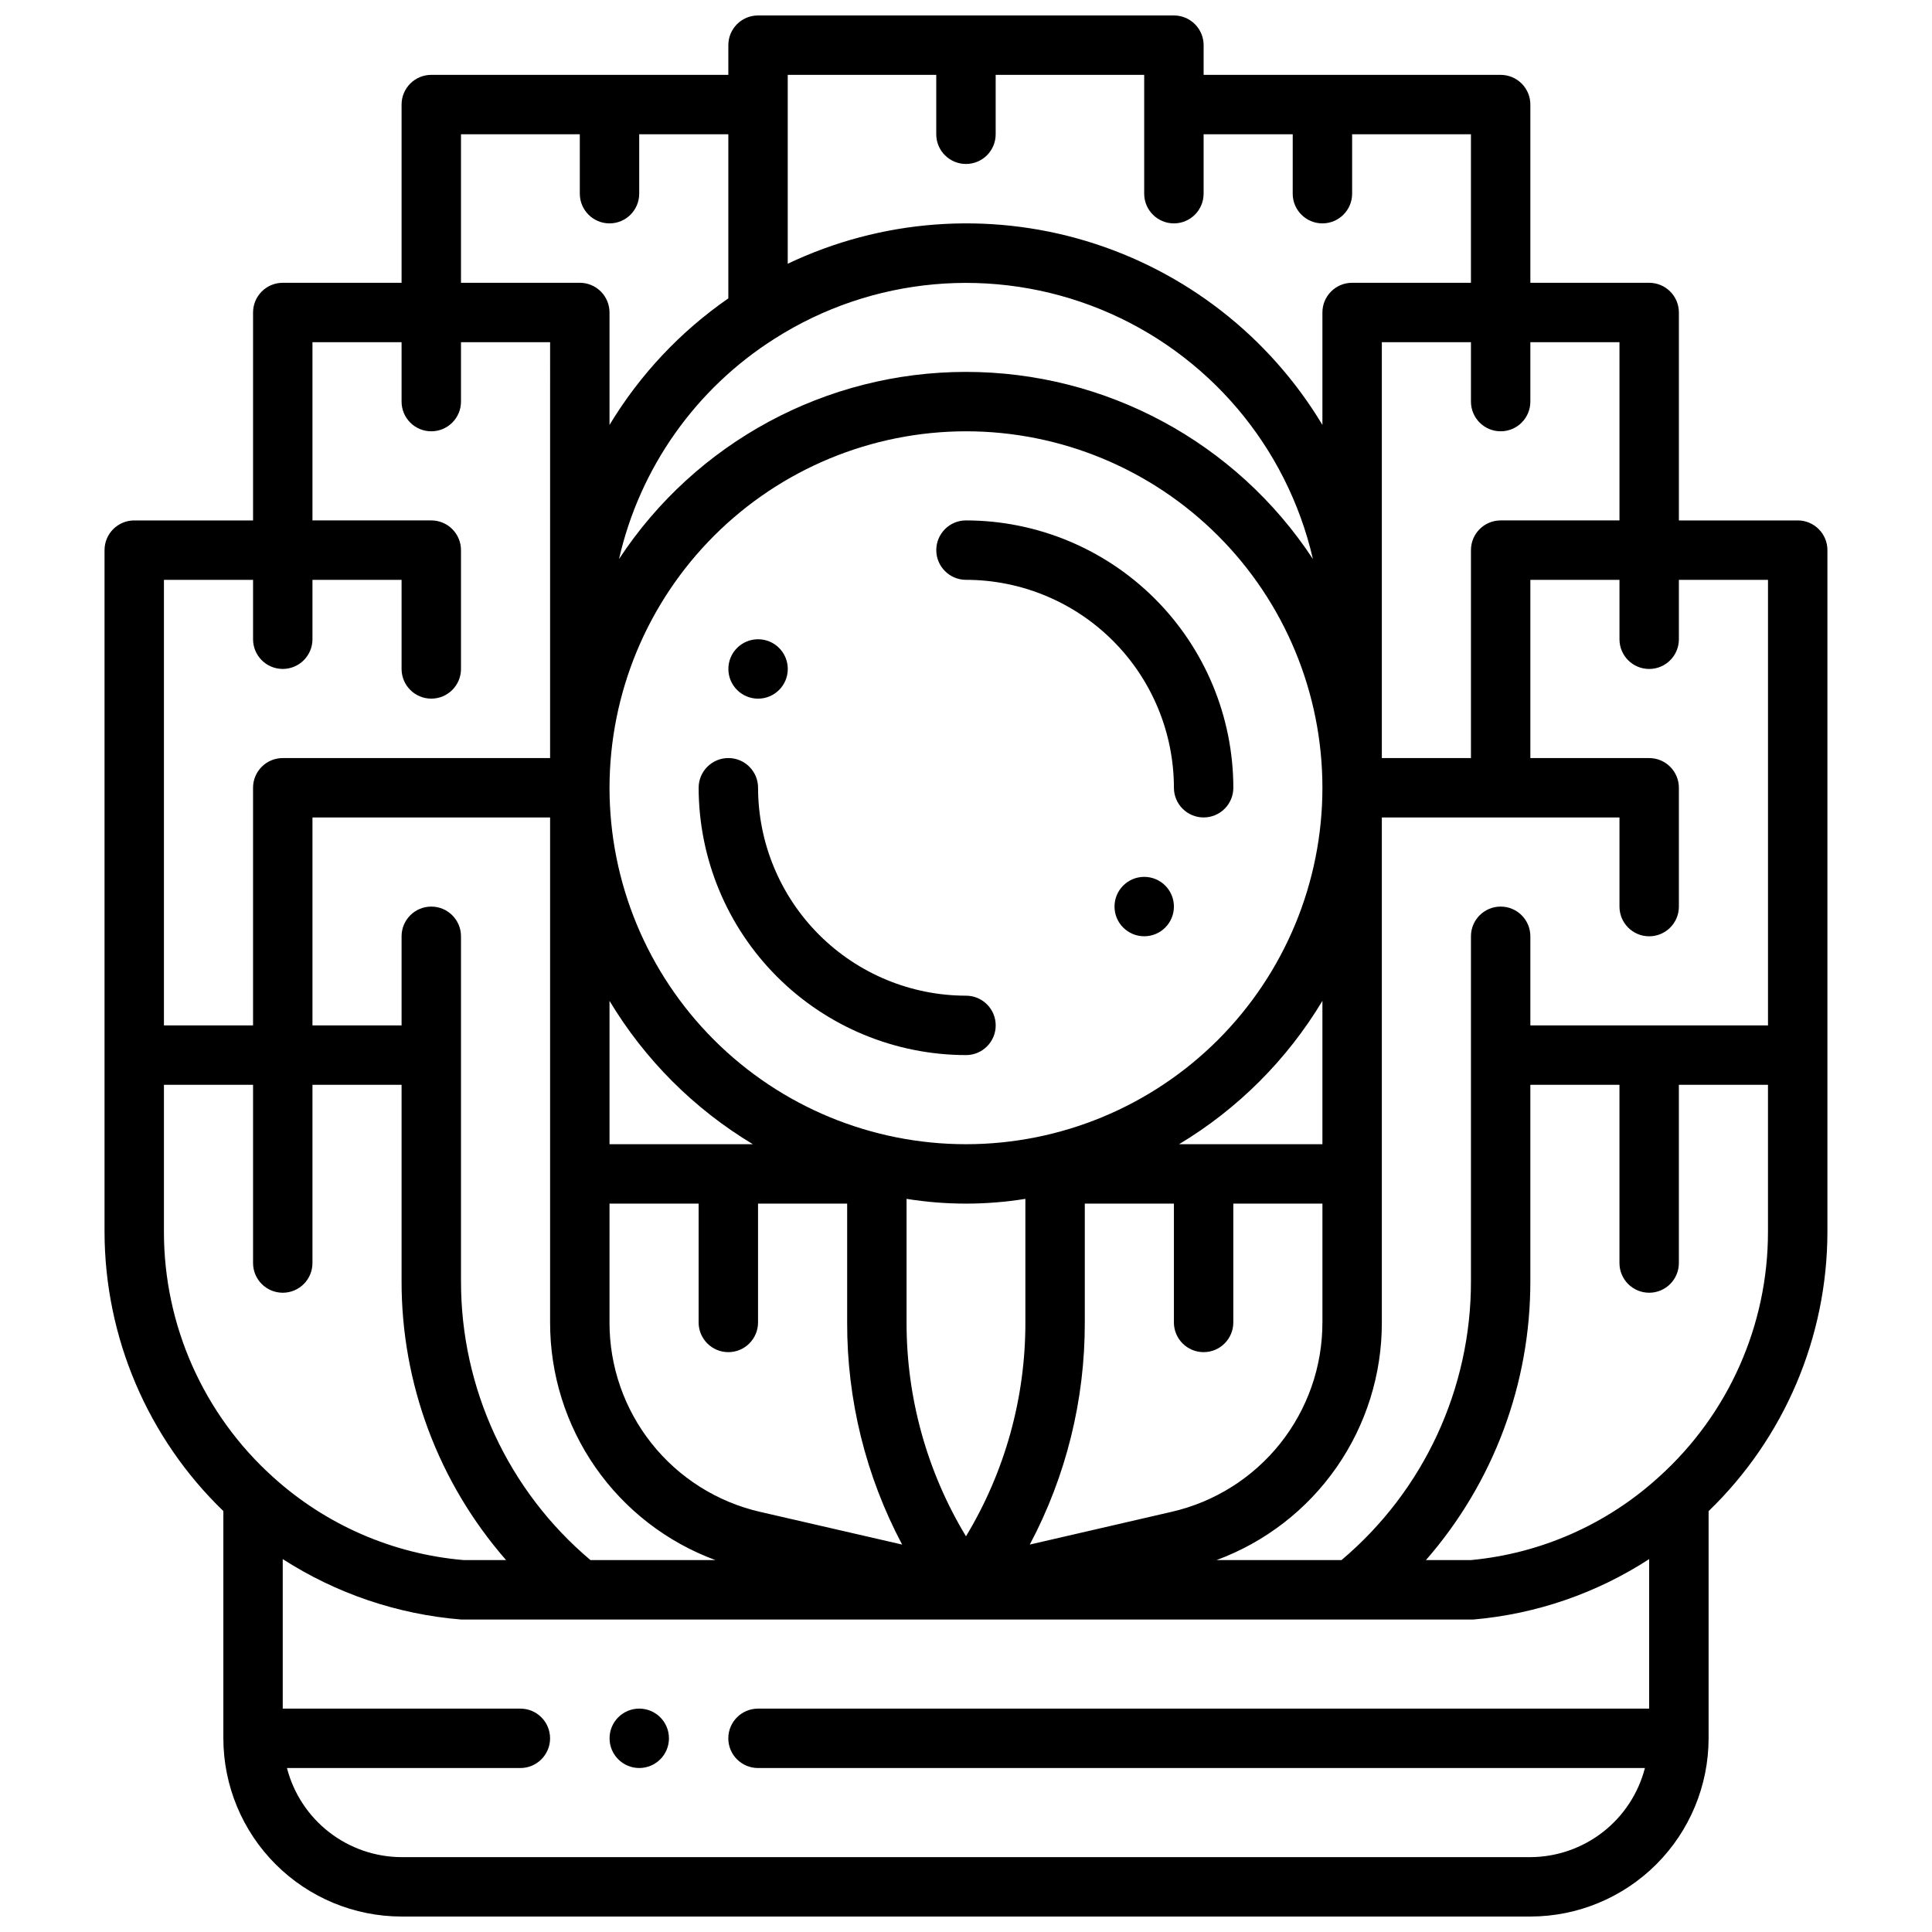 <?xml version="1.0" encoding="UTF-8"?>
<!-- The Best Svg Icon site in the world: iconSvg.co, Visit us! https://iconsvg.co -->
<svg width="800px" height="800px" version="1.1" viewBox="144 144 512 512" xmlns="http://www.w3.org/2000/svg">
 <defs>
  <clipPath id="a">
   <path d="m171 148.09h458v503.81h-458z"/>
  </clipPath>
 </defs>
 <g clip-path="url(#a)">
  <path d="m620.41 281.92h-31.488v-55.105c0-2.086-0.828-4.09-2.305-5.566-1.477-1.477-3.477-2.305-5.566-2.305h-31.488v-47.23c0-2.09-0.828-4.09-2.305-5.566-1.477-1.477-3.481-2.309-5.566-2.309h-78.719v-7.871c0-2.086-0.832-4.09-2.309-5.566-1.477-1.477-3.477-2.305-5.566-2.305h-110.21c-4.348 0-7.871 3.523-7.871 7.871v7.871h-78.723c-4.348 0-7.871 3.527-7.871 7.875v47.23h-31.488c-4.348 0-7.871 3.523-7.871 7.871v55.105h-31.488c-4.348 0-7.871 3.523-7.871 7.871v180.66c0.043 27.91 11.406 54.613 31.488 73.996v60.223c0.012 12.523 4.992 24.527 13.848 33.383 8.855 8.855 20.859 13.836 33.383 13.848h299.14c12.523-0.012 24.531-4.992 33.387-13.848 8.852-8.855 13.832-20.859 13.848-33.383v-60.207c20.082-19.383 31.445-46.082 31.488-73.996v-180.68c0-2.086-0.832-4.09-2.309-5.566-1.477-1.477-3.477-2.305-5.566-2.305zm-7.871 15.742v118.08h-62.977v-23.617c0-4.348-3.523-7.871-7.871-7.871-4.348 0-7.871 3.523-7.871 7.871v91.316c0.059 28.523-12.5 55.613-34.309 73.996h-33.117c12.875-4.746 23.977-13.332 31.812-24.594 7.836-11.262 12.023-24.66 11.996-38.383v-133.82h62.977v23.617c0 4.348 3.523 7.871 7.871 7.871 4.348 0 7.871-3.523 7.871-7.871v-31.488c0-2.086-0.828-4.09-2.305-5.566-1.477-1.477-3.477-2.305-5.566-2.305h-31.488v-47.23h23.617v15.742c0 4.348 3.523 7.871 7.871 7.871 4.348 0 7.871-3.523 7.871-7.871v-15.742zm-346.37 94.465c0-4.348-3.527-7.871-7.875-7.871-4.348 0-7.871 3.523-7.871 7.871v23.617h-23.617v-55.105h62.977v133.82c-0.023 13.719 4.164 27.117 11.996 38.379 7.832 11.262 18.934 19.848 31.805 24.598h-33.109c-21.809-18.383-34.367-45.473-34.305-73.996zm83.125-158.38c25.852-16.465 58.086-19.352 86.449-7.742 28.359 11.613 49.316 36.277 56.195 66.145-20.348-30.957-54.902-49.594-91.945-49.594s-71.602 18.637-91.945 49.594c5.496-24.152 20.324-45.148 41.246-58.402zm145.16 213.48h-37.988c15.586-9.359 28.633-22.406 37.988-37.988zm-94.461-188.93c25.051 0 49.078 9.953 66.793 27.668 17.719 17.715 27.668 41.742 27.668 66.797s-9.949 49.082-27.668 66.797c-17.715 17.715-41.742 27.668-66.793 27.668-25.055 0-49.082-9.953-66.797-27.668s-27.668-41.742-27.668-66.797c0.027-25.043 9.988-49.055 27.695-66.766 17.711-17.711 41.723-27.672 66.77-27.699zm-56.477 188.93h-37.988v-37.988c9.359 15.582 22.402 28.629 37.988 37.988zm-37.988 15.746h23.617v31.488l-0.004-0.004c0 4.348 3.527 7.875 7.875 7.875 4.348 0 7.871-3.527 7.871-7.875v-31.484h23.617v31.488-0.004c-0.055 20.523 4.949 40.742 14.57 58.867l-37.613-8.66v0.004c-11.363-2.606-21.504-8.988-28.758-18.113-7.258-9.121-11.199-20.438-11.176-32.098zm78.719-1.258v-0.004c10.43 1.68 21.059 1.68 31.488 0v32.746c0.035 19.98-5.41 39.582-15.742 56.68-10.332-17.098-15.777-36.699-15.746-56.68zm32.66 91.613v-0.004c9.621-18.125 14.625-38.344 14.574-58.867v-31.484h23.617v31.488l-0.004-0.004c0 4.348 3.527 7.875 7.875 7.875 4.348 0 7.871-3.527 7.871-7.875v-31.484h23.617v31.488l-0.004-0.004c0.016 11.656-3.93 22.969-11.188 32.086-7.262 9.117-17.402 15.5-28.762 18.102zm156.27-318.64v47.23h-31.488c-4.348 0-7.871 3.523-7.871 7.871v55.105h-23.617v-110.21h23.617v15.742c0 4.348 3.523 7.871 7.871 7.871 4.348 0 7.871-3.523 7.871-7.871v-15.742zm-220.42-70.852h39.359v15.746c0 4.348 3.527 7.871 7.875 7.871s7.871-3.523 7.871-7.871v-15.746h39.359v31.488c0 4.348 3.523 7.875 7.871 7.875 4.348 0 7.875-3.527 7.875-7.875v-15.742h23.617l-0.004 15.742c0 4.348 3.523 7.875 7.871 7.875 4.348 0 7.875-3.527 7.875-7.875v-15.742h31.488v39.359h-31.488c-4.348 0-7.875 3.523-7.875 7.871v29.797c-14.082-23.461-36.398-40.832-62.594-48.73-26.199-7.894-54.398-5.75-79.102 6.016zm-86.59 15.746h31.488v15.742c0 4.348 3.523 7.875 7.871 7.875s7.871-3.527 7.871-7.875v-15.742h23.617v43.492c-12.75 8.828-23.48 20.262-31.488 33.543v-29.805c0-2.086-0.832-4.09-2.305-5.566-1.477-1.477-3.481-2.305-5.566-2.305h-31.488zm-55.105 118.08v15.742c0 4.348 3.523 7.871 7.871 7.871s7.871-3.523 7.871-7.871v-15.742h23.617v23.617-0.004c0 4.348 3.523 7.871 7.871 7.871 4.348 0 7.875-3.523 7.875-7.871v-31.488c0-2.086-0.832-4.09-2.309-5.566-1.477-1.477-3.477-2.305-5.566-2.305h-31.488v-47.23h23.617v15.742c0 4.348 3.523 7.871 7.871 7.871 4.348 0 7.875-3.523 7.875-7.871v-15.742h23.617l-0.004 110.21h-70.848c-4.348 0-7.871 3.523-7.871 7.871v62.977h-23.617v-118.08zm-23.617 172.79v-38.965h23.617v47.23c0 4.348 3.523 7.871 7.871 7.871s7.871-3.523 7.871-7.871v-47.23h23.617v51.957-0.004c-0.059 27.211 9.785 53.512 27.695 73.996h-11.258c-18.805-1.609-36.562-9.355-50.539-22.039-18.391-16.582-28.887-40.184-28.875-64.945zm362.11 165.71h-299.14c-6.961-0.027-13.715-2.359-19.211-6.633-5.496-4.273-9.418-10.246-11.16-16.984h61.859c4.348 0 7.871-3.523 7.871-7.871s-3.523-7.871-7.871-7.871h-62.977v-39.629c14.191 9.137 30.414 14.637 47.234 16.012h268.34c16.59-1.441 32.57-6.938 46.539-16.004v39.621h-236.16c-4.348 0-7.871 3.523-7.871 7.871s3.523 7.871 7.871 7.871h235.04c-1.742 6.738-5.664 12.711-11.16 16.984-5.492 4.273-12.25 6.606-19.211 6.633zm62.977-165.71c0.008 24.766-10.496 48.371-28.898 64.945-13.773 12.562-31.262 20.301-49.82 22.039h-11.926c17.895-20.488 27.73-46.789 27.668-73.996v-51.953h23.617v47.23c0 4.348 3.523 7.871 7.871 7.871 4.348 0 7.871-3.523 7.871-7.871v-47.23h23.617z"/>
 </g>
 <path d="m400 297.66c14.609 0.016 28.613 5.824 38.945 16.156 10.328 10.332 16.141 24.336 16.156 38.945 0 4.348 3.527 7.871 7.875 7.871 4.348 0 7.871-3.523 7.871-7.871-0.023-18.781-7.496-36.789-20.777-50.07s-31.289-20.754-50.07-20.777c-4.348 0-7.875 3.523-7.875 7.871 0 4.348 3.527 7.875 7.875 7.875z"/>
 <path d="m400 423.61c4.348 0 7.871-3.523 7.871-7.871 0-4.348-3.523-7.871-7.871-7.871-14.609-0.016-28.617-5.828-38.949-16.16-10.328-10.328-16.141-24.336-16.156-38.945 0-4.348-3.523-7.871-7.871-7.871-4.348 0-7.875 3.523-7.875 7.871 0.023 18.785 7.496 36.793 20.777 50.074s31.289 20.75 50.074 20.773z"/>
 <path d="m352.77 321.28c0 4.348-3.523 7.871-7.871 7.871-4.348 0-7.871-3.523-7.871-7.871s3.523-7.871 7.871-7.871c4.348 0 7.871 3.523 7.871 7.871"/>
 <path d="m455.1 384.25c0 4.348-3.523 7.871-7.871 7.871-4.348 0-7.871-3.523-7.871-7.871s3.523-7.871 7.871-7.871c4.348 0 7.871 3.523 7.871 7.871"/>
 <path d="m321.28 604.67c0 4.348-3.523 7.871-7.871 7.871s-7.871-3.523-7.871-7.871 3.523-7.871 7.871-7.871 7.871 3.523 7.871 7.871"/>
</svg>